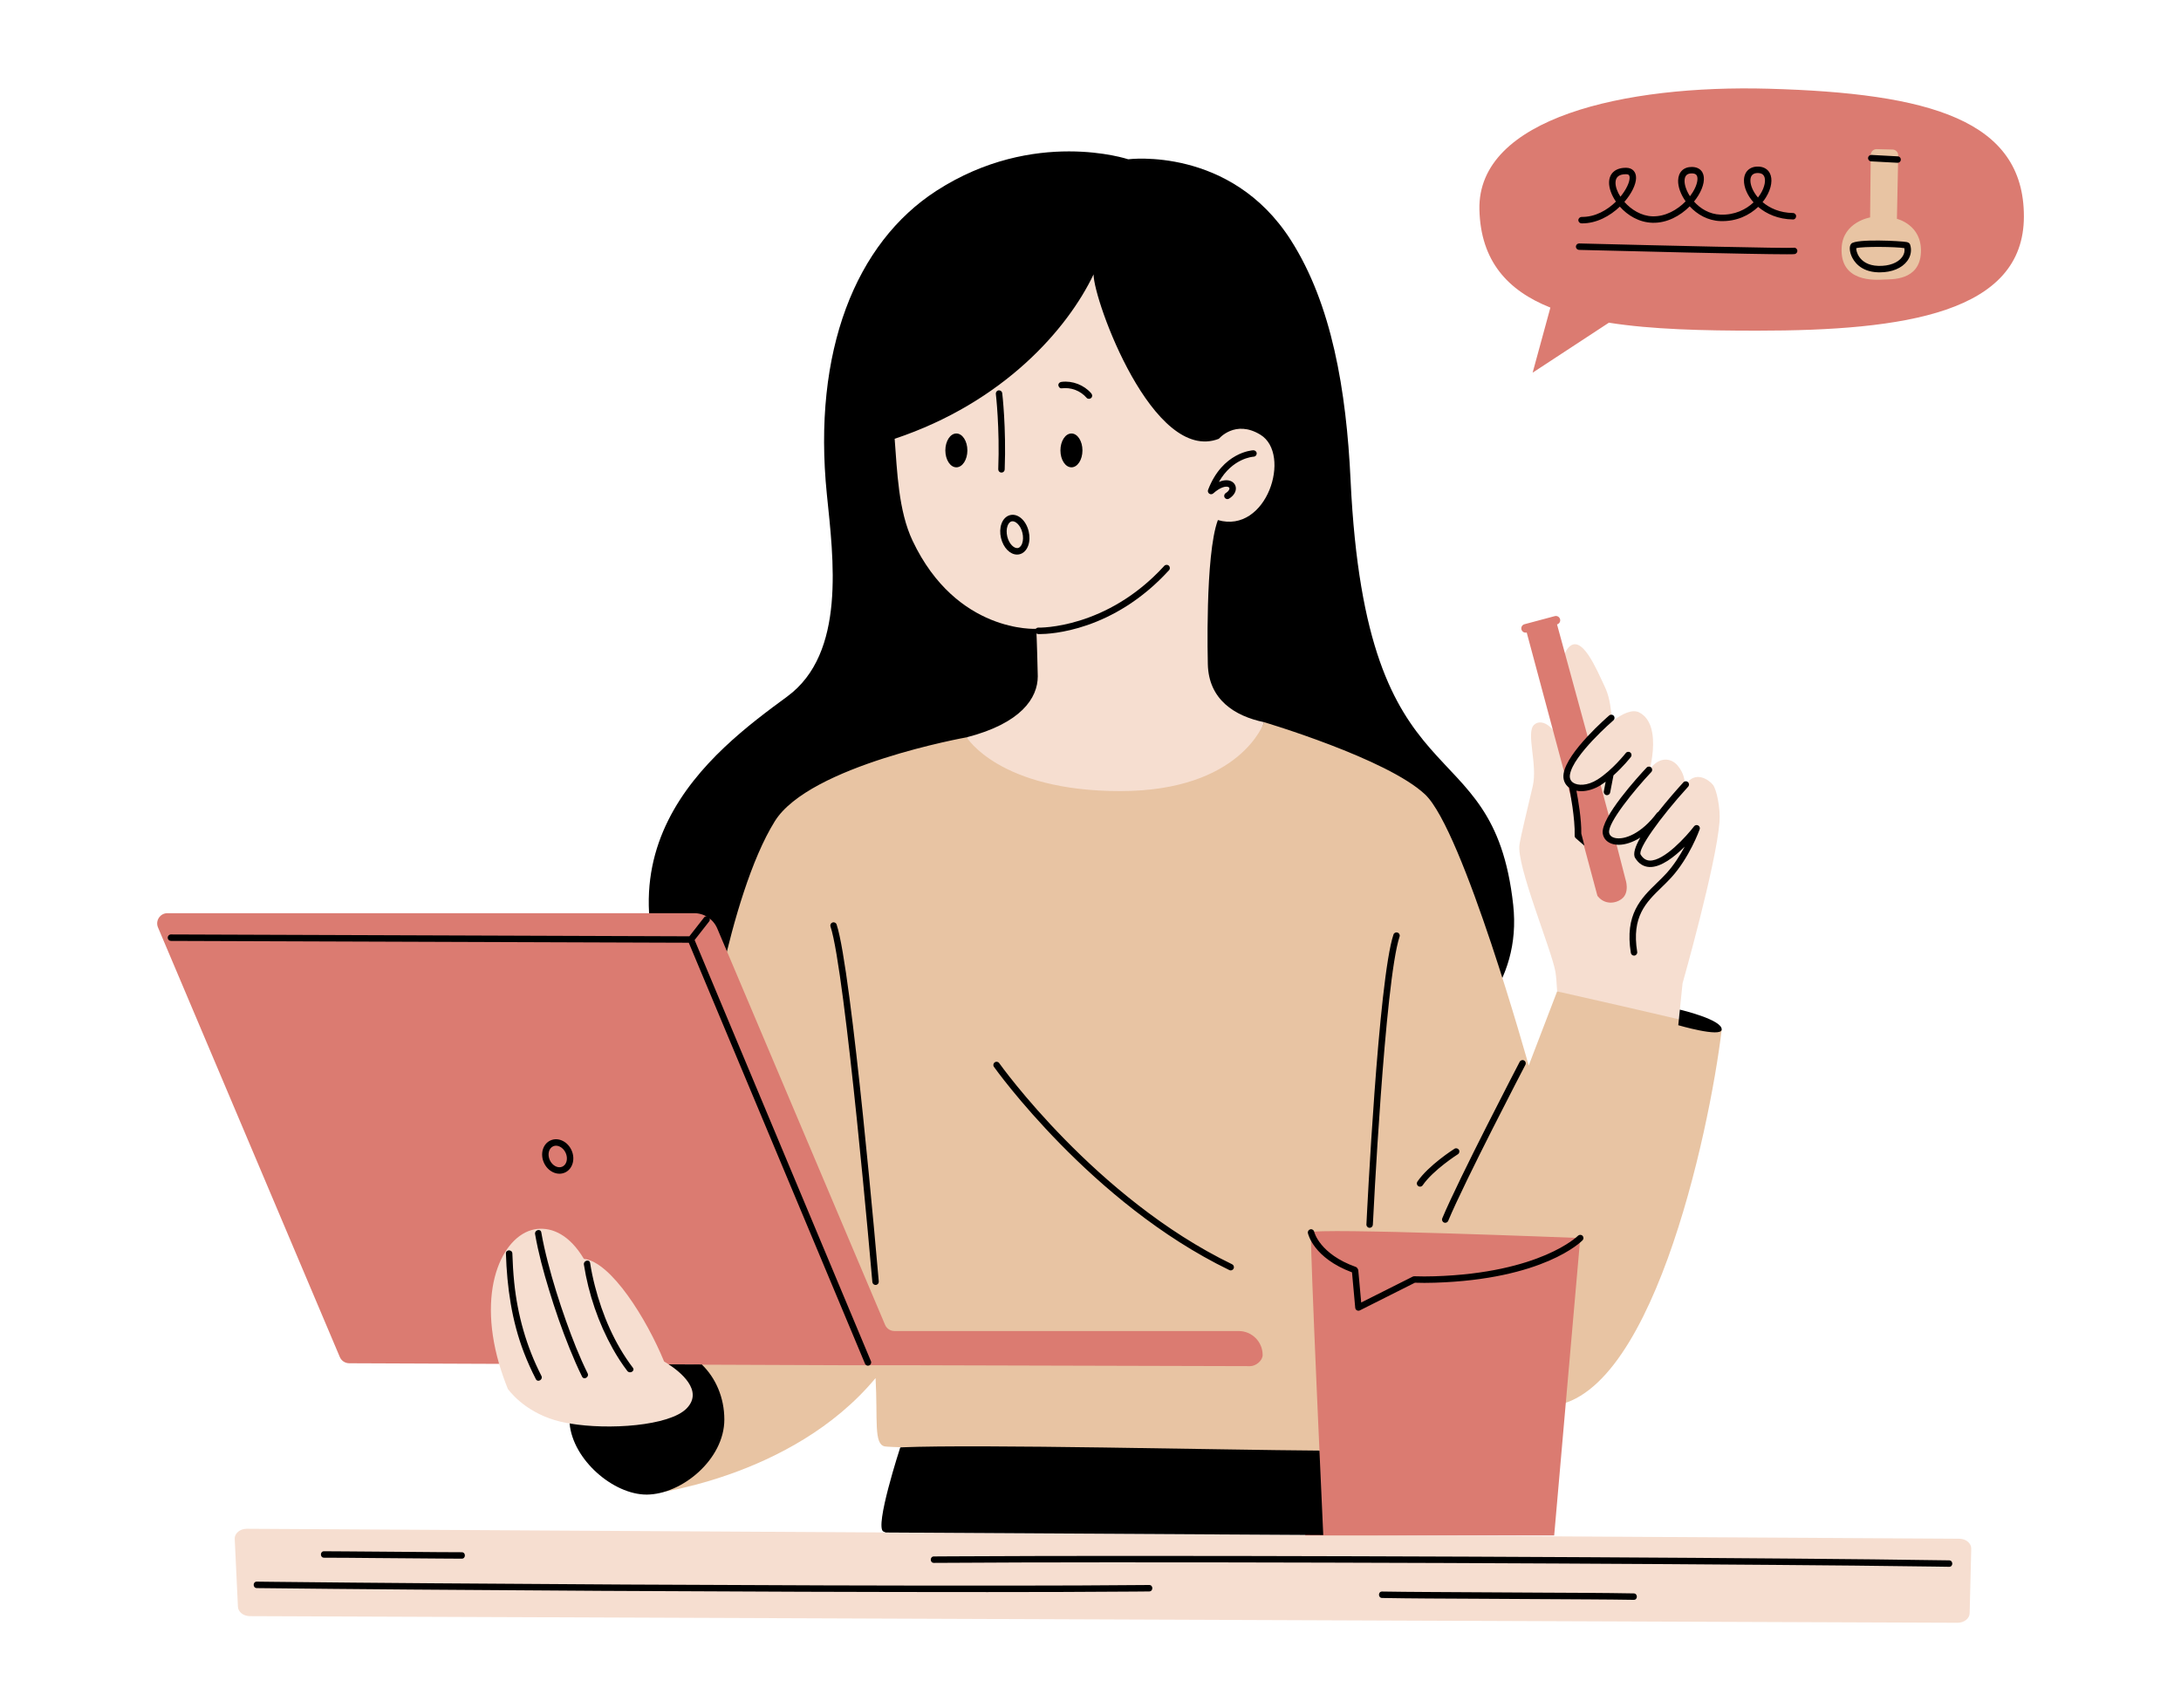 <svg xmlns="http://www.w3.org/2000/svg" xmlns:xlink="http://www.w3.org/1999/xlink" width="614" zoomAndPan="magnify" viewBox="0 0 460.5 360.75" height="481" preserveAspectRatio="xMidYMid meet" version="1.0"><defs><clipPath id="da7fa3b44c"><path d="M 49 57 L 417 57 L 417 342.922 L 49 342.922 Z M 49 57 " clip-rule="nonzero"/></clipPath><clipPath id="8b155ab382"><path d="M 33 18 L 427.555 18 L 427.555 325 L 33 325 Z M 33 18 " clip-rule="nonzero"/></clipPath></defs><path fill="#000000" d="M 275.445 234.648 L 228.902 232.695 C 228.902 232.695 168.75 254.359 147.648 221.578 C 121.156 180.418 150.426 158.68 166.219 147.074 C 178.668 137.93 175.957 117.953 174.582 104.363 C 171.523 74.18 180.664 51.277 197.762 40.258 C 218.359 26.984 238.211 33.633 238.211 33.633 C 238.211 33.633 259.855 30.824 272.543 50.695 C 281.195 64.242 284.27 82.395 285.164 101.406 C 288.48 171.699 315.242 152.281 319.5 191.074 C 323.137 224.234 275.445 234.648 275.445 234.648 Z M 275.445 234.648 " fill-opacity="1" fill-rule="nonzero"/><g clip-path="url(#da7fa3b44c)"><path fill="#f6ded0" d="M 415.875 340.645 L 416.211 327.023 C 416.238 325.875 415.102 324.93 413.688 324.918 L 52.117 322.82 C 50.668 322.812 49.504 323.789 49.559 324.965 L 50.238 339.281 C 50.289 340.387 51.406 341.262 52.766 341.266 L 413.32 342.664 C 414.711 342.672 415.848 341.77 415.875 340.645 Z M 113.492 258.293 C 106.605 259.012 96.164 273.195 105.383 287.996 C 105.871 289.656 106.52 291.543 107.234 293.305 C 108.484 294.941 112.344 299.156 119.656 300.477 C 128.797 302.125 141.102 302.379 145.781 297.617 C 149.543 293.789 145.359 289.492 143.121 288.039 C 142.816 287.848 141.414 285.953 141.109 285.793 C 137.457 276.895 129.793 263.82 124.02 263.199 C 121.051 258.207 116.746 257.953 113.492 258.293 Z M 204.109 155.691 C 205.527 160.305 216.883 169.176 236.043 168.109 C 255.203 167.047 265.137 158.887 266.91 152.5 C 260.645 151.199 255.203 147.707 255.023 140.258 C 255.023 140.258 254.391 117.168 257.145 109.82 C 267.508 112.805 272.809 95.891 266.129 91.797 C 260.789 88.523 257.348 92.656 257.348 92.656 C 243.492 98.035 230.898 63.449 230.898 57.941 C 225.398 69.473 211.914 84.965 188.898 92.656 C 189.434 99.527 189.684 107.844 192.684 114.184 C 201.984 133.812 218.801 132.781 218.801 132.781 C 218.801 132.781 218.945 135.137 219.117 142.801 C 219.117 147.41 215.582 152.734 204.109 155.691 Z M 323.883 153.074 C 325.426 151.543 329.465 152.891 331.262 163.074 C 331.625 162.383 332.094 161.613 332.648 160.797 C 332.758 159.41 332.836 157.832 332.855 156.082 C 332.918 149.516 328.176 140.418 331.031 136.902 C 333.906 133.363 337.191 141.594 338.773 144.867 C 339.676 146.738 340.121 148.797 340.348 152.375 C 342.602 150.617 344.699 149.715 346.102 150.434 C 351.469 153.184 347.836 164.422 347.836 164.422 C 347.906 164.156 347.977 163.891 348.055 163.617 C 348.277 162.855 348.57 162.066 349.148 161.52 C 351.094 159.676 353.133 160.453 354.043 161.457 C 355.027 162.551 355.891 164.133 355.711 166.223 C 355.785 166.031 355.859 165.848 355.941 165.652 C 358.027 162.582 360.875 164.734 361.672 165.719 C 362.414 166.637 363.293 170.598 363.059 173.578 C 362.352 182.633 355.258 207.641 355.258 207.641 L 354.355 216.484 C 354.355 216.484 340.281 213.645 328.777 209.34 C 328.723 208.344 328.578 206.176 328.43 205.277 C 327.684 200.754 320.109 182.699 320.832 178.316 C 321.211 176.027 322.453 171.07 323.625 166.012 C 324.699 161.391 322.156 154.789 323.883 153.074 Z M 323.883 153.074 " fill-opacity="1" fill-rule="nonzero"/></g><path fill="#e8c4a3" d="M 236.516 167.047 C 262.062 167.047 266.91 152.5 266.91 152.5 C 266.91 152.5 292.852 160.188 300.895 167.754 C 308.938 175.324 322.773 225 322.773 225 L 328.777 209.34 C 328.777 209.34 354.117 215.035 363.52 217.43 C 360.918 239.191 348.32 298.09 325.73 296.91 C 301.027 295.617 289.188 260.363 289.188 260.363 C 289.188 260.363 287.059 304.715 284.574 305.898 C 280.52 307.828 189.188 305.898 186.82 305.426 C 184.457 304.953 185.344 299.984 184.871 290.996 C 167.07 312.402 136.496 315.594 136.496 315.594 L 148.68 297.145 L 145.84 285.73 L 148.68 225.473 C 148.68 225.473 153.656 189.441 163.582 173.434 C 170.914 161.605 204.109 155.691 204.109 155.691 C 204.109 155.691 210.969 167.047 236.516 167.047 Z M 236.516 167.047 C 262.062 167.047 266.91 152.5 266.91 152.5 C 266.91 152.5 292.852 160.188 300.895 167.754 C 308.938 175.324 322.773 225 322.773 225 L 328.777 209.34 C 328.777 209.34 354.117 215.035 363.52 217.43 C 360.918 239.191 348.32 298.09 325.73 296.91 C 301.027 295.617 289.188 260.363 289.188 260.363 C 289.188 260.363 287.059 304.715 284.574 305.898 C 280.52 307.828 189.188 305.898 186.82 305.426 C 184.457 304.953 185.344 299.984 184.871 290.996 C 167.07 312.402 136.496 315.594 136.496 315.594 L 148.68 297.145 L 145.84 285.73 L 148.68 225.473 C 148.68 225.473 153.656 189.441 163.582 173.434 C 170.914 161.605 204.109 155.691 204.109 155.691 C 204.109 155.691 210.969 167.047 236.516 167.047 Z M 397.051 29.555 L 392.793 30.797 L 392.262 43.57 L 386.762 49.777 C 386.762 49.777 387.824 57.406 388.535 57.941 C 389.246 58.473 394.742 61.488 394.742 61.488 L 404.324 58.473 L 407.34 54.57 C 407.34 54.57 407.516 46.586 406.453 46.586 C 405.387 46.586 401.484 42.684 401.484 42.684 L 402.906 29.91 Z M 397.051 29.555 " fill-opacity="1" fill-rule="nonzero"/><g clip-path="url(#8b155ab382)"><path fill="#db7b71" d="M 373.395 18.734 C 343.07 17.891 311.895 24.883 312.367 44.281 C 312.633 55.082 318.281 61.336 327.352 64.953 L 323.602 78.695 L 339.703 68.141 C 348.809 69.574 359.566 69.824 371.031 69.824 C 402.254 69.824 427.328 66.043 427.328 45.699 C 427.328 25.355 407.457 19.68 373.395 18.734 Z M 397.836 59.027 C 395.949 59.125 388.438 59.688 388.848 52.27 C 389.145 46.855 394.855 45.914 394.855 45.914 L 394.992 32.699 C 395 32.016 395.562 31.473 396.246 31.488 L 399.605 31.574 C 400.273 31.594 400.805 32.148 400.793 32.82 L 400.52 46.211 C 400.52 46.211 405.883 47.453 405.586 53.363 C 405.285 59.316 399.355 58.945 397.836 59.027 Z M 261.535 281.062 L 188.863 281.062 C 187.992 281.062 187.207 280.543 186.871 279.742 L 151.445 196.059 C 150.617 194.102 148.699 192.828 146.57 192.828 L 35.352 192.828 C 33.805 192.828 32.758 194.41 33.359 195.836 L 71.75 286.551 C 72.086 287.348 72.871 287.867 73.742 287.867 L 105.383 287.996 C 100.574 271.434 106.578 260.219 113.438 259.504 C 116.691 259.164 120.309 260.828 123.277 265.82 C 129.051 266.441 136.574 278.605 140.223 287.504 C 140.527 287.668 140.832 287.867 141.133 288.059 C 141.172 288.082 141.215 288.113 141.254 288.137 L 177.406 288.281 L 190.484 288.281 L 263.961 288.477 C 265.156 288.477 266.598 287.316 266.598 286.121 C 266.598 283.328 264.332 281.062 261.535 281.062 Z M 343.207 185.672 L 341.172 177.781 C 340.672 178.039 340.184 178.023 339.77 177.535 C 338.625 176.191 339.258 174.227 339.883 172.957 L 337.785 165.102 C 337.746 165.129 337.703 165.156 337.664 165.184 C 334.074 167.453 330.008 165.812 330.816 163.449 C 331.477 161.516 333.5 158.867 335.504 156.562 L 328.754 131.852 C 329.234 131.723 329.523 131.227 329.395 130.746 C 329.262 130.262 328.77 129.973 328.281 130.102 L 321.883 131.812 C 321.398 131.941 321.113 132.438 321.242 132.922 C 321.32 133.223 321.547 133.449 321.82 133.543 C 321.984 133.602 322.168 133.613 322.352 133.562 L 337.281 189.16 L 337.398 189.301 C 338.738 190.953 340.949 190.918 342.398 189.82 C 344.188 188.465 343.207 185.672 343.207 185.672 Z M 328.152 324.23 L 279.398 324.23 C 279.398 324.23 276.492 261.312 276.816 260.246 C 277.141 259.18 333.656 261.426 333.656 261.426 Z M 328.152 324.23 L 275.586 324.23 C 275.586 324.23 276.176 316.422 278.59 306.309 C 277.758 287.652 276.609 260.93 276.816 260.246 C 277.141 259.18 333.656 261.426 333.656 261.426 Z M 328.152 324.23 " fill-opacity="1" fill-rule="nonzero"/></g><path fill="#000000" d="M 333.926 47.164 C 333.969 47.168 334.016 47.168 334.059 47.168 C 337.129 47.168 339.949 45.605 342.016 43.633 C 343.656 45.484 346.074 46.961 348.887 47.039 C 351.953 47.141 354.773 45.574 356.766 43.574 C 358.34 45.277 360.59 46.586 363.23 46.684 C 366.68 46.809 369.395 45.426 371.223 43.684 C 372.988 45.191 375.48 46.293 378.551 46.34 C 378.922 46.375 379.234 46.043 379.238 45.668 C 379.246 45.293 378.945 44.984 378.57 44.98 C 375.797 44.938 373.652 43.953 372.152 42.676 C 372.426 42.34 372.668 42 372.875 41.66 C 374.051 39.754 374.348 37.781 373.652 36.512 C 373.188 35.668 372.32 35.191 371.211 35.176 C 369.402 35.145 368.25 36.285 368.223 38.066 C 368.203 39.523 368.914 41.242 370.25 42.734 C 368.652 44.242 366.27 45.43 363.277 45.324 C 360.906 45.238 358.992 44.035 357.68 42.559 C 358.02 42.133 358.328 41.699 358.594 41.266 C 359.754 39.355 360.078 37.543 359.457 36.418 C 359.172 35.898 358.555 35.273 357.254 35.254 C 355.492 35.23 354.367 36.324 354.32 38.109 C 354.285 39.441 354.863 41.051 355.906 42.516 C 354.145 44.332 351.625 45.746 348.926 45.68 C 346.555 45.613 344.41 44.27 342.973 42.629 C 344.496 40.879 345.422 38.965 345.441 37.594 C 345.461 36.277 344.668 35.449 343.379 35.43 C 341.172 35.398 339.785 36.543 339.742 38.496 C 339.715 39.711 340.242 41.191 341.191 42.574 C 339.367 44.363 336.82 45.852 333.945 45.805 C 333.602 45.812 333.262 46.102 333.254 46.477 C 333.25 46.852 333.551 47.16 333.926 47.164 Z M 369.582 38.086 C 369.598 37.059 370.125 36.535 371.145 36.535 C 371.16 36.535 371.176 36.535 371.191 36.535 C 371.816 36.547 372.23 36.754 372.457 37.168 C 372.906 37.984 372.609 39.5 371.719 40.945 C 371.559 41.199 371.383 41.457 371.184 41.711 C 370.105 40.453 369.57 39.082 369.582 38.086 Z M 355.68 38.145 C 355.707 37.113 356.199 36.613 357.191 36.613 C 357.203 36.613 357.219 36.613 357.234 36.613 C 358.02 36.625 358.207 36.965 358.266 37.078 C 358.57 37.629 358.43 38.918 357.43 40.555 C 357.25 40.852 357.047 41.148 356.828 41.441 C 356.059 40.262 355.656 39.039 355.68 38.145 Z M 341.102 38.527 C 341.129 37.375 341.859 36.789 343.277 36.789 C 343.305 36.789 343.332 36.789 343.359 36.789 C 343.824 36.797 344.09 36.926 344.082 37.57 C 344.066 38.543 343.352 40.062 342.141 41.535 C 341.465 40.492 341.082 39.414 341.102 38.527 Z M 242.648 334.691 C 232.727 334.789 222.801 334.812 212.879 334.82 C 199.996 334.832 187.113 334.809 174.23 334.773 C 160.18 334.73 146.129 334.668 132.078 334.594 C 118.559 334.52 105.039 334.434 91.52 334.328 C 80.23 334.242 68.945 334.145 57.656 334.02 C 56.512 334.008 55.363 333.996 54.219 333.98 C 53.344 333.973 53.344 335.332 54.219 335.344 C 65.105 335.469 75.992 335.562 86.879 335.652 C 100.258 335.758 113.637 335.848 127.016 335.926 C 141.094 336.004 155.172 336.07 169.25 336.117 C 182.332 336.16 195.414 336.188 208.496 336.184 C 218.879 336.18 229.262 336.164 239.641 336.078 C 240.645 336.07 241.645 336.062 242.648 336.051 C 243.523 336.043 243.523 334.684 242.648 334.691 Z M 411.551 329.488 C 400.844 329.316 390.137 329.219 379.43 329.125 C 364.723 329 350.016 328.906 335.305 328.824 C 318.926 328.738 302.547 328.668 286.164 328.621 C 270.484 328.574 254.805 328.547 239.125 328.547 C 226.406 328.547 213.688 328.562 200.969 328.637 C 199.707 328.645 198.441 328.652 197.18 328.66 C 196.305 328.664 196.305 330.027 197.18 330.02 C 209.41 329.934 221.641 329.914 233.871 329.906 C 249.363 329.898 264.855 329.922 280.344 329.965 C 296.77 330.008 313.191 330.07 329.617 330.156 C 344.605 330.23 359.59 330.324 374.578 330.445 C 385.867 330.535 397.16 330.637 408.449 330.801 C 409.484 330.816 410.516 330.832 411.551 330.848 C 412.426 330.863 412.426 329.5 411.551 329.488 Z M 344.949 336.465 C 338.488 336.348 332.02 336.34 325.555 336.305 C 317.355 336.262 309.152 336.227 300.949 336.164 C 297.906 336.145 294.863 336.125 291.816 336.07 C 290.941 336.055 290.941 337.414 291.816 337.43 C 298.281 337.547 304.75 337.555 311.215 337.59 C 319.414 337.633 327.617 337.668 335.82 337.73 C 338.863 337.75 341.906 337.77 344.949 337.824 C 345.828 337.84 345.828 336.48 344.949 336.465 Z M 87.078 327.703 C 82.418 327.664 77.758 327.625 73.098 327.594 C 71.539 327.582 69.977 327.566 68.414 327.566 C 67.539 327.566 67.539 328.926 68.414 328.926 C 71.891 328.926 75.363 328.969 78.84 328.996 C 83.5 329.035 88.16 329.074 92.816 329.105 C 94.379 329.117 95.941 329.133 97.5 329.133 C 98.375 329.133 98.379 327.773 97.5 327.773 C 94.027 327.773 90.551 327.73 87.078 327.703 Z M 201.926 98.68 C 203.211 98.68 204.254 97.082 204.254 95.109 C 204.254 93.133 203.211 91.535 201.926 91.535 C 200.645 91.535 199.602 93.133 199.602 95.109 C 199.602 97.082 200.645 98.68 201.926 98.68 Z M 224.141 81.996 C 226.133 81.746 228.125 82.488 229.449 84.023 C 229.688 84.301 230.164 84.27 230.41 84.023 C 230.688 83.746 230.652 83.34 230.41 83.062 C 228.891 81.297 226.453 80.348 224.141 80.637 C 223.773 80.684 223.461 80.918 223.461 81.316 C 223.461 81.648 223.773 82.043 224.141 81.996 Z M 223.902 95.109 C 223.902 97.082 224.941 98.68 226.227 98.68 C 227.512 98.68 228.551 97.082 228.551 95.109 C 228.551 93.133 227.512 91.535 226.227 91.535 C 224.941 91.535 223.902 93.133 223.902 95.109 Z M 210.773 99.09 C 210.762 99.465 211.055 99.777 211.43 99.793 C 211.438 99.793 211.445 99.793 211.457 99.793 C 211.82 99.793 212.121 99.508 212.133 99.141 C 212.473 90.242 211.621 83.09 211.613 83.016 C 211.566 82.645 211.23 82.387 210.855 82.426 C 210.484 82.469 210.219 82.809 210.262 83.18 C 210.27 83.25 211.109 90.305 210.773 99.09 Z M 255.074 103.441 C 254.961 103.734 255.066 104.062 255.324 104.242 C 255.582 104.422 255.93 104.398 256.164 104.191 C 257.66 102.855 258.809 102.625 259.332 102.832 C 259.566 102.926 259.578 103.066 259.586 103.113 C 259.605 103.344 259.41 103.75 258.793 104.133 C 258.477 104.332 258.379 104.754 258.578 105.07 C 258.707 105.277 258.93 105.391 259.156 105.391 C 259.277 105.391 259.402 105.359 259.516 105.285 C 260.484 104.684 261.016 103.824 260.938 102.992 C 260.879 102.352 260.469 101.82 259.832 101.566 C 259.445 101.414 258.598 101.23 257.359 101.77 C 260.223 96.75 264.496 96.445 264.699 96.434 C 265.074 96.414 265.363 96.098 265.344 95.723 C 265.328 95.348 264.984 95.07 264.633 95.078 C 264.367 95.09 258.125 95.484 255.074 103.441 Z M 219.207 133.891 C 219.25 133.891 219.352 133.895 219.512 133.895 C 221.734 133.895 235.039 133.328 246.828 120.41 C 247.082 120.133 247.062 119.703 246.785 119.449 C 246.504 119.195 246.074 119.215 245.824 119.492 C 233.629 132.855 219.402 132.535 219.258 132.531 C 218.879 132.5 218.566 132.812 218.555 133.188 C 218.539 133.562 218.832 133.875 219.207 133.891 Z M 211.453 110.594 C 211.137 111.477 211.102 112.543 211.352 113.598 C 211.844 115.672 213.27 117.102 214.738 117.102 C 214.91 117.102 215.086 117.082 215.258 117.043 C 216.082 116.848 216.754 116.18 217.098 115.211 C 217.414 114.332 217.449 113.266 217.199 112.207 C 216.648 109.891 214.938 108.375 213.293 108.766 C 212.469 108.961 211.797 109.629 211.453 110.594 Z M 212.734 111.055 C 212.844 110.746 213.105 110.207 213.609 110.09 C 214.355 109.914 215.48 110.863 215.875 112.523 C 216.062 113.312 216.043 114.125 215.82 114.754 C 215.707 115.062 215.445 115.598 214.945 115.719 C 214.191 115.891 213.07 114.941 212.676 113.285 C 212.488 112.492 212.508 111.68 212.734 111.055 Z M 267.598 89.875 C 267.438 90.215 267.582 90.621 267.922 90.781 C 268.016 90.828 268.113 90.848 268.211 90.848 C 268.465 90.848 268.711 90.707 268.824 90.461 C 269.035 90.027 273.844 79.605 268.152 62.047 C 268.035 61.691 267.652 61.492 267.293 61.609 C 266.938 61.727 266.742 62.109 266.855 62.465 C 272.371 79.469 267.648 89.773 267.598 89.875 Z M 186.605 91.086 C 186.684 91.086 186.762 91.07 186.84 91.043 C 187.191 90.91 187.371 90.52 187.242 90.168 C 187.168 89.969 180.066 70.008 198.434 52.098 C 198.703 51.836 198.707 51.406 198.445 51.137 C 198.184 50.867 197.754 50.863 197.484 51.125 C 178.465 69.672 185.891 90.434 185.969 90.641 C 186.07 90.918 186.328 91.086 186.605 91.086 Z M 259.355 85.762 C 259.488 85.883 259.652 85.941 259.816 85.941 C 260 85.941 260.184 85.867 260.316 85.719 C 260.57 85.441 260.551 85.012 260.273 84.758 C 260.211 84.703 254.125 79.09 251.031 72.379 C 250.875 72.039 250.465 71.891 250.129 72.047 C 249.785 72.203 249.637 72.609 249.797 72.949 C 253.008 79.914 259.098 85.527 259.355 85.762 Z M 229.5 38.828 C 229.59 38.859 229.68 38.891 229.766 38.922 C 229.801 38.938 229.836 38.949 229.871 38.965 C 229.871 38.965 229.926 38.988 229.953 39 C 229.98 39.012 230.016 39.027 230.016 39.027 C 230.051 39.043 230.082 39.059 230.117 39.074 C 230.203 39.113 230.285 39.156 230.367 39.199 C 230.684 39.359 230.984 39.547 231.273 39.754 C 231.305 39.777 231.332 39.797 231.363 39.82 C 231.375 39.828 231.375 39.828 231.383 39.832 C 231.445 39.887 231.512 39.938 231.574 39.992 C 231.711 40.105 231.844 40.227 231.969 40.348 C 232.098 40.473 232.219 40.602 232.336 40.734 C 232.398 40.805 232.457 40.875 232.516 40.945 C 232.539 40.977 232.562 41.004 232.586 41.035 C 232.488 40.914 232.605 41.059 232.617 41.074 C 232.828 41.359 233.215 41.531 233.547 41.316 C 233.828 41.137 234.02 40.691 233.793 40.387 C 232.793 39.051 231.445 38.055 229.863 37.52 C 229.527 37.402 229.105 37.648 229.027 37.992 C 228.941 38.371 229.141 38.707 229.5 38.828 Z M 238.66 43.348 C 238.723 43.297 238.781 43.246 238.84 43.199 C 238.859 43.188 238.973 43.105 238.988 43.094 C 239.133 42.996 239.277 42.902 239.43 42.816 C 239.562 42.742 239.695 42.672 239.832 42.605 C 239.855 42.598 240.086 42.496 239.969 42.543 C 240.051 42.512 240.133 42.48 240.211 42.449 C 240.91 42.199 241.387 42.121 242.078 42.125 C 242.434 42.125 242.773 41.809 242.758 41.445 C 242.742 41.074 242.457 40.766 242.078 40.766 C 240.469 40.758 238.922 41.348 237.699 42.387 C 237.43 42.617 237.445 43.113 237.699 43.348 C 237.988 43.613 238.371 43.594 238.66 43.348 Z M 231.789 45.016 C 231.312 45.016 230.84 45.016 230.367 45.016 C 230.195 45.016 230.012 45.094 229.887 45.215 C 229.77 45.332 229.68 45.527 229.688 45.695 C 229.703 46.066 229.988 46.375 230.367 46.375 C 230.84 46.375 231.312 46.375 231.789 46.375 C 231.961 46.375 232.145 46.301 232.27 46.176 C 232.387 46.059 232.477 45.867 232.469 45.695 C 232.449 45.328 232.168 45.016 231.789 45.016 Z M 331.336 166.344 C 331.496 167.156 332.602 172.938 332.477 176.457 C 332.469 176.652 332.547 176.844 332.691 176.977 C 332.992 177.258 333.391 177.594 333.852 177.988 C 334.066 178.172 334.301 178.367 334.539 178.574 L 333.879 176.012 C 333.926 172.977 333.207 168.84 332.848 166.965 C 333.168 167.027 333.5 167.07 333.848 167.07 C 335.172 167.07 336.656 166.625 338.027 165.758 C 338.367 165.543 338.699 165.309 339.023 165.066 L 338.633 167.094 C 338.559 167.465 338.801 167.82 339.172 167.895 C 339.215 167.902 339.258 167.906 339.301 167.906 C 339.621 167.906 339.906 167.68 339.969 167.355 L 340.672 163.727 C 342.742 161.879 344.254 159.965 344.34 159.852 C 344.57 159.559 344.52 159.129 344.223 158.898 C 343.926 158.664 343.496 158.719 343.27 159.016 C 343.238 159.051 340.418 162.637 337.301 164.605 C 335.145 165.969 333.133 165.914 332.176 165.281 C 331.602 164.902 331.363 164.305 331.484 163.559 C 332.156 159.445 340.574 152.176 340.66 152.105 C 340.945 151.859 340.977 151.43 340.734 151.145 C 340.488 150.863 340.059 150.828 339.773 151.074 C 339.414 151.383 330.895 158.742 330.145 163.34 C 329.941 164.578 330.379 165.664 331.336 166.344 Z M 350.801 187.402 C 351.48 186.742 352.184 186.059 352.844 185.336 C 356.68 181.141 358.781 175.371 358.871 175.129 C 358.984 174.812 358.852 174.461 358.555 174.301 C 358.262 174.141 357.891 174.219 357.688 174.488 C 356.117 176.551 351.359 181.836 348.316 181.719 C 347.535 181.68 346.91 181.266 346.41 180.453 C 345.75 179.387 350.348 172.816 356.445 166.109 C 356.699 165.832 356.676 165.402 356.398 165.148 C 356.121 164.895 355.691 164.914 355.438 165.195 C 354.062 166.707 352.016 169.027 350.102 171.461 C 350.004 171.508 349.91 171.566 349.84 171.66 C 346.613 176 342.961 177.434 340.941 176.934 C 340.461 176.812 339.863 176.523 339.754 175.816 C 339.438 173.738 345.047 166.863 348.66 163.02 C 348.918 162.746 348.902 162.312 348.629 162.059 C 348.359 161.801 347.926 161.812 347.668 162.086 C 346.031 163.828 337.898 172.688 338.41 176.023 C 338.582 177.133 339.387 177.949 340.613 178.254 C 340.969 178.34 341.352 178.387 341.762 178.387 C 343.082 178.387 344.676 177.91 346.336 176.867 C 345.266 178.75 344.734 180.328 345.25 181.168 C 345.996 182.375 347.004 183.016 348.254 183.078 C 350.688 183.195 353.574 180.906 355.707 178.777 C 354.75 180.57 353.449 182.66 351.84 184.418 C 351.207 185.109 350.52 185.777 349.852 186.426 C 346.488 189.695 343.008 193.074 344.34 201.219 C 344.395 201.551 344.68 201.789 345.008 201.789 C 345.047 201.789 345.082 201.785 345.121 201.781 C 345.492 201.719 345.742 201.371 345.68 201 C 344.465 193.555 347.543 190.566 350.801 187.402 Z M 363.52 217.43 C 363.742 215.312 354.688 213.195 354.688 213.195 L 354.355 216.484 C 354.355 216.484 363.344 219.117 363.52 217.43 Z M 182.637 287.961 C 182.746 288.219 183 288.379 183.266 288.379 C 183.352 288.379 183.441 288.359 183.527 288.324 C 183.875 288.18 184.035 287.781 183.891 287.434 L 146.664 198.496 L 149.738 194.566 C 149.969 194.27 149.914 193.844 149.621 193.609 C 149.324 193.379 148.898 193.43 148.664 193.727 L 145.551 197.711 L 36.094 197.32 C 36.094 197.32 36.09 197.32 36.09 197.32 C 35.715 197.32 35.414 197.625 35.41 198 C 35.41 198.375 35.711 198.68 36.09 198.684 L 145.43 199.07 Z M 116.723 247.508 C 117.18 247.73 117.656 247.844 118.125 247.844 C 118.527 247.844 118.918 247.758 119.289 247.594 C 120.898 246.867 121.52 244.754 120.676 242.887 C 120.277 242.004 119.609 241.297 118.797 240.902 C 117.941 240.484 117.031 240.453 116.23 240.816 C 114.621 241.543 114 243.652 114.844 245.52 C 115.242 246.406 115.91 247.109 116.723 247.508 Z M 116.789 242.055 C 117.215 241.863 117.719 241.887 118.203 242.125 C 118.73 242.383 119.168 242.852 119.438 243.445 C 119.973 244.633 119.656 245.934 118.73 246.352 C 118.305 246.543 117.805 246.52 117.32 246.285 C 116.789 246.027 116.352 245.555 116.082 244.961 C 115.547 243.777 115.867 242.473 116.789 242.055 Z M 132.449 289.492 C 132.973 290.18 134.152 289.504 133.625 288.809 C 129.762 283.727 127.191 277.691 125.605 271.539 C 125.191 269.934 124.852 268.312 124.594 266.676 C 124.457 265.816 123.148 266.18 123.285 267.039 C 124.262 273.242 126.348 279.371 129.418 284.852 C 130.324 286.465 131.328 288.02 132.449 289.492 Z M 120.273 284.762 C 121.082 286.762 121.941 288.75 122.898 290.688 C 123.289 291.473 124.461 290.785 124.074 290 C 122.305 286.426 120.852 282.695 119.516 278.941 C 118.047 274.812 116.73 270.625 115.641 266.379 C 115.117 264.344 114.648 262.293 114.289 260.223 C 114.141 259.359 112.832 259.727 112.977 260.582 C 113.668 264.57 114.734 268.492 115.914 272.355 C 117.188 276.551 118.629 280.695 120.273 284.762 Z M 108.18 264.688 C 108.152 263.812 106.793 263.809 106.82 264.688 C 107.043 271.812 108.051 278.91 110.617 285.594 C 111.355 287.512 112.203 289.391 113.141 291.219 C 113.543 292 114.715 291.312 114.316 290.535 C 111.145 284.359 109.273 277.684 108.57 270.789 C 108.363 268.758 108.246 266.723 108.18 264.688 Z M 136.496 315.598 C 143.941 315.598 152.938 308.172 152.938 299.746 C 152.938 295.086 151.082 290.918 148.172 288.121 L 141.184 288.094 C 143.453 289.574 148.695 293.621 144.961 297.422 C 141.328 301.117 128.426 301.996 120.266 300.574 C 120.953 308.273 129.516 315.598 136.496 315.598 Z M 289.152 259.266 C 289.164 259.27 289.176 259.27 289.188 259.27 C 289.547 259.27 289.848 258.984 289.867 258.621 C 289.891 258.105 292.383 207.156 295.508 197.777 C 295.629 197.418 295.434 197.035 295.078 196.914 C 294.719 196.801 294.336 196.988 294.219 197.344 C 291.031 206.902 288.609 256.449 288.508 258.555 C 288.488 258.93 288.777 259.25 289.152 259.266 Z M 304.891 258.152 C 304.977 258.188 305.066 258.203 305.152 258.203 C 305.418 258.203 305.672 258.047 305.781 257.785 C 309.277 249.395 321.949 225.086 322.078 224.84 C 322.25 224.508 322.121 224.098 321.789 223.922 C 321.457 223.75 321.047 223.879 320.871 224.211 C 320.742 224.457 308.043 248.816 304.523 257.262 C 304.379 257.609 304.543 258.008 304.891 258.152 Z M 299.832 250.574 C 300.047 250.574 300.262 250.473 300.391 250.281 C 302.59 247.066 307.77 243.762 307.824 243.73 C 308.141 243.527 308.234 243.105 308.035 242.789 C 307.832 242.473 307.414 242.375 307.094 242.578 C 306.871 242.719 301.629 246.066 299.27 249.512 C 299.059 249.82 299.137 250.242 299.445 250.457 C 299.566 250.539 299.699 250.574 299.832 250.574 Z M 184.191 270.711 C 184.223 271.066 184.52 271.332 184.867 271.332 C 184.891 271.332 184.91 271.332 184.93 271.328 C 185.305 271.297 185.578 270.969 185.547 270.594 C 185.316 267.91 179.828 204.762 176.645 195.215 C 176.527 194.859 176.141 194.672 175.785 194.785 C 175.426 194.906 175.234 195.289 175.355 195.648 C 178.484 205.043 184.137 270.055 184.191 270.711 Z M 259.559 268.188 C 259.652 268.234 259.754 268.258 259.852 268.258 C 260.105 268.258 260.348 268.117 260.465 267.875 C 260.629 267.535 260.488 267.129 260.152 266.965 C 231.32 253.016 211.172 224.773 210.973 224.488 C 210.758 224.18 210.332 224.109 210.023 224.324 C 209.719 224.543 209.645 224.965 209.859 225.273 C 210.062 225.559 230.406 254.082 259.559 268.188 Z M 395.07 34.074 L 400.633 34.371 C 400.645 34.371 400.656 34.375 400.668 34.375 C 401.027 34.375 401.328 34.094 401.348 33.73 C 401.367 33.355 401.082 33.035 400.703 33.016 L 395.141 32.715 C 394.77 32.707 394.445 32.984 394.426 33.359 C 394.406 33.734 394.695 34.055 395.07 34.074 Z M 396.582 57.504 C 396.684 57.508 396.789 57.508 396.891 57.508 C 399.457 57.508 401.562 56.641 402.703 55.102 C 403.469 54.07 403.688 52.812 403.305 51.656 C 403.164 51.238 402.734 51.148 402.555 51.109 C 401.52 50.891 391.883 50.363 390.879 51.457 C 390.379 52.004 390.547 53.172 390.938 54.086 C 391.359 55.082 392.754 57.402 396.582 57.504 Z M 402.094 52.398 C 402.211 53.043 402.047 53.707 401.609 54.293 C 400.707 55.512 398.859 56.207 396.617 56.145 C 394.336 56.086 393.168 55.098 392.59 54.277 C 392.055 53.516 391.914 52.738 391.93 52.402 C 393.293 52.012 400.41 52.098 402.094 52.398 Z M 333.402 52.766 C 342.59 53 370.113 53.695 377.27 53.695 C 378.25 53.695 378.848 53.68 378.961 53.652 C 379.328 53.562 379.57 53.188 379.48 52.824 C 379.391 52.457 379.035 52.23 378.68 52.324 C 377.465 52.469 350.961 51.855 333.438 51.406 C 333.43 51.406 333.426 51.406 333.422 51.406 C 333.051 51.406 332.75 51.699 332.738 52.066 C 332.73 52.445 333.027 52.754 333.402 52.766 Z M 285.465 268.672 L 286.145 276.152 C 286.164 276.379 286.293 276.578 286.488 276.688 C 286.594 276.746 286.707 276.773 286.82 276.773 C 286.926 276.773 287.031 276.75 287.125 276.699 L 298.75 270.859 C 299.402 270.879 300.066 270.895 300.75 270.895 C 301.465 270.895 302.191 270.883 302.926 270.859 C 325.883 270.148 333.816 262.238 334.145 261.902 C 334.406 261.633 334.398 261.203 334.133 260.941 C 333.863 260.68 333.434 260.684 333.168 260.953 C 333.094 261.031 325.215 268.809 302.883 269.5 C 301.414 269.547 299.977 269.547 298.621 269.496 C 298.609 269.496 298.602 269.5 298.594 269.504 C 298.492 269.504 298.387 269.52 298.289 269.57 L 287.406 275.039 L 286.789 268.227 C 286.777 268.098 286.723 267.992 286.656 267.898 C 286.582 267.73 286.449 267.594 286.266 267.527 C 278.625 264.797 277.5 260.184 277.48 260.102 C 277.402 259.738 277.043 259.5 276.68 259.578 C 276.312 259.656 276.074 260.016 276.152 260.383 C 276.195 260.598 277.344 265.637 285.465 268.672 Z M 190.074 305.66 C 190.074 305.66 184.582 322.504 186.527 323.402 C 186.676 323.473 186.844 323.539 187.023 323.605 L 279.395 324.141 C 279.355 323.297 279.016 315.848 278.59 306.309 C 257.848 306.176 207.055 304.93 190.32 305.617 C 190.168 305.645 190.074 305.66 190.074 305.66 Z M 190.074 305.66 " fill-opacity="1" fill-rule="nonzero"/></svg>